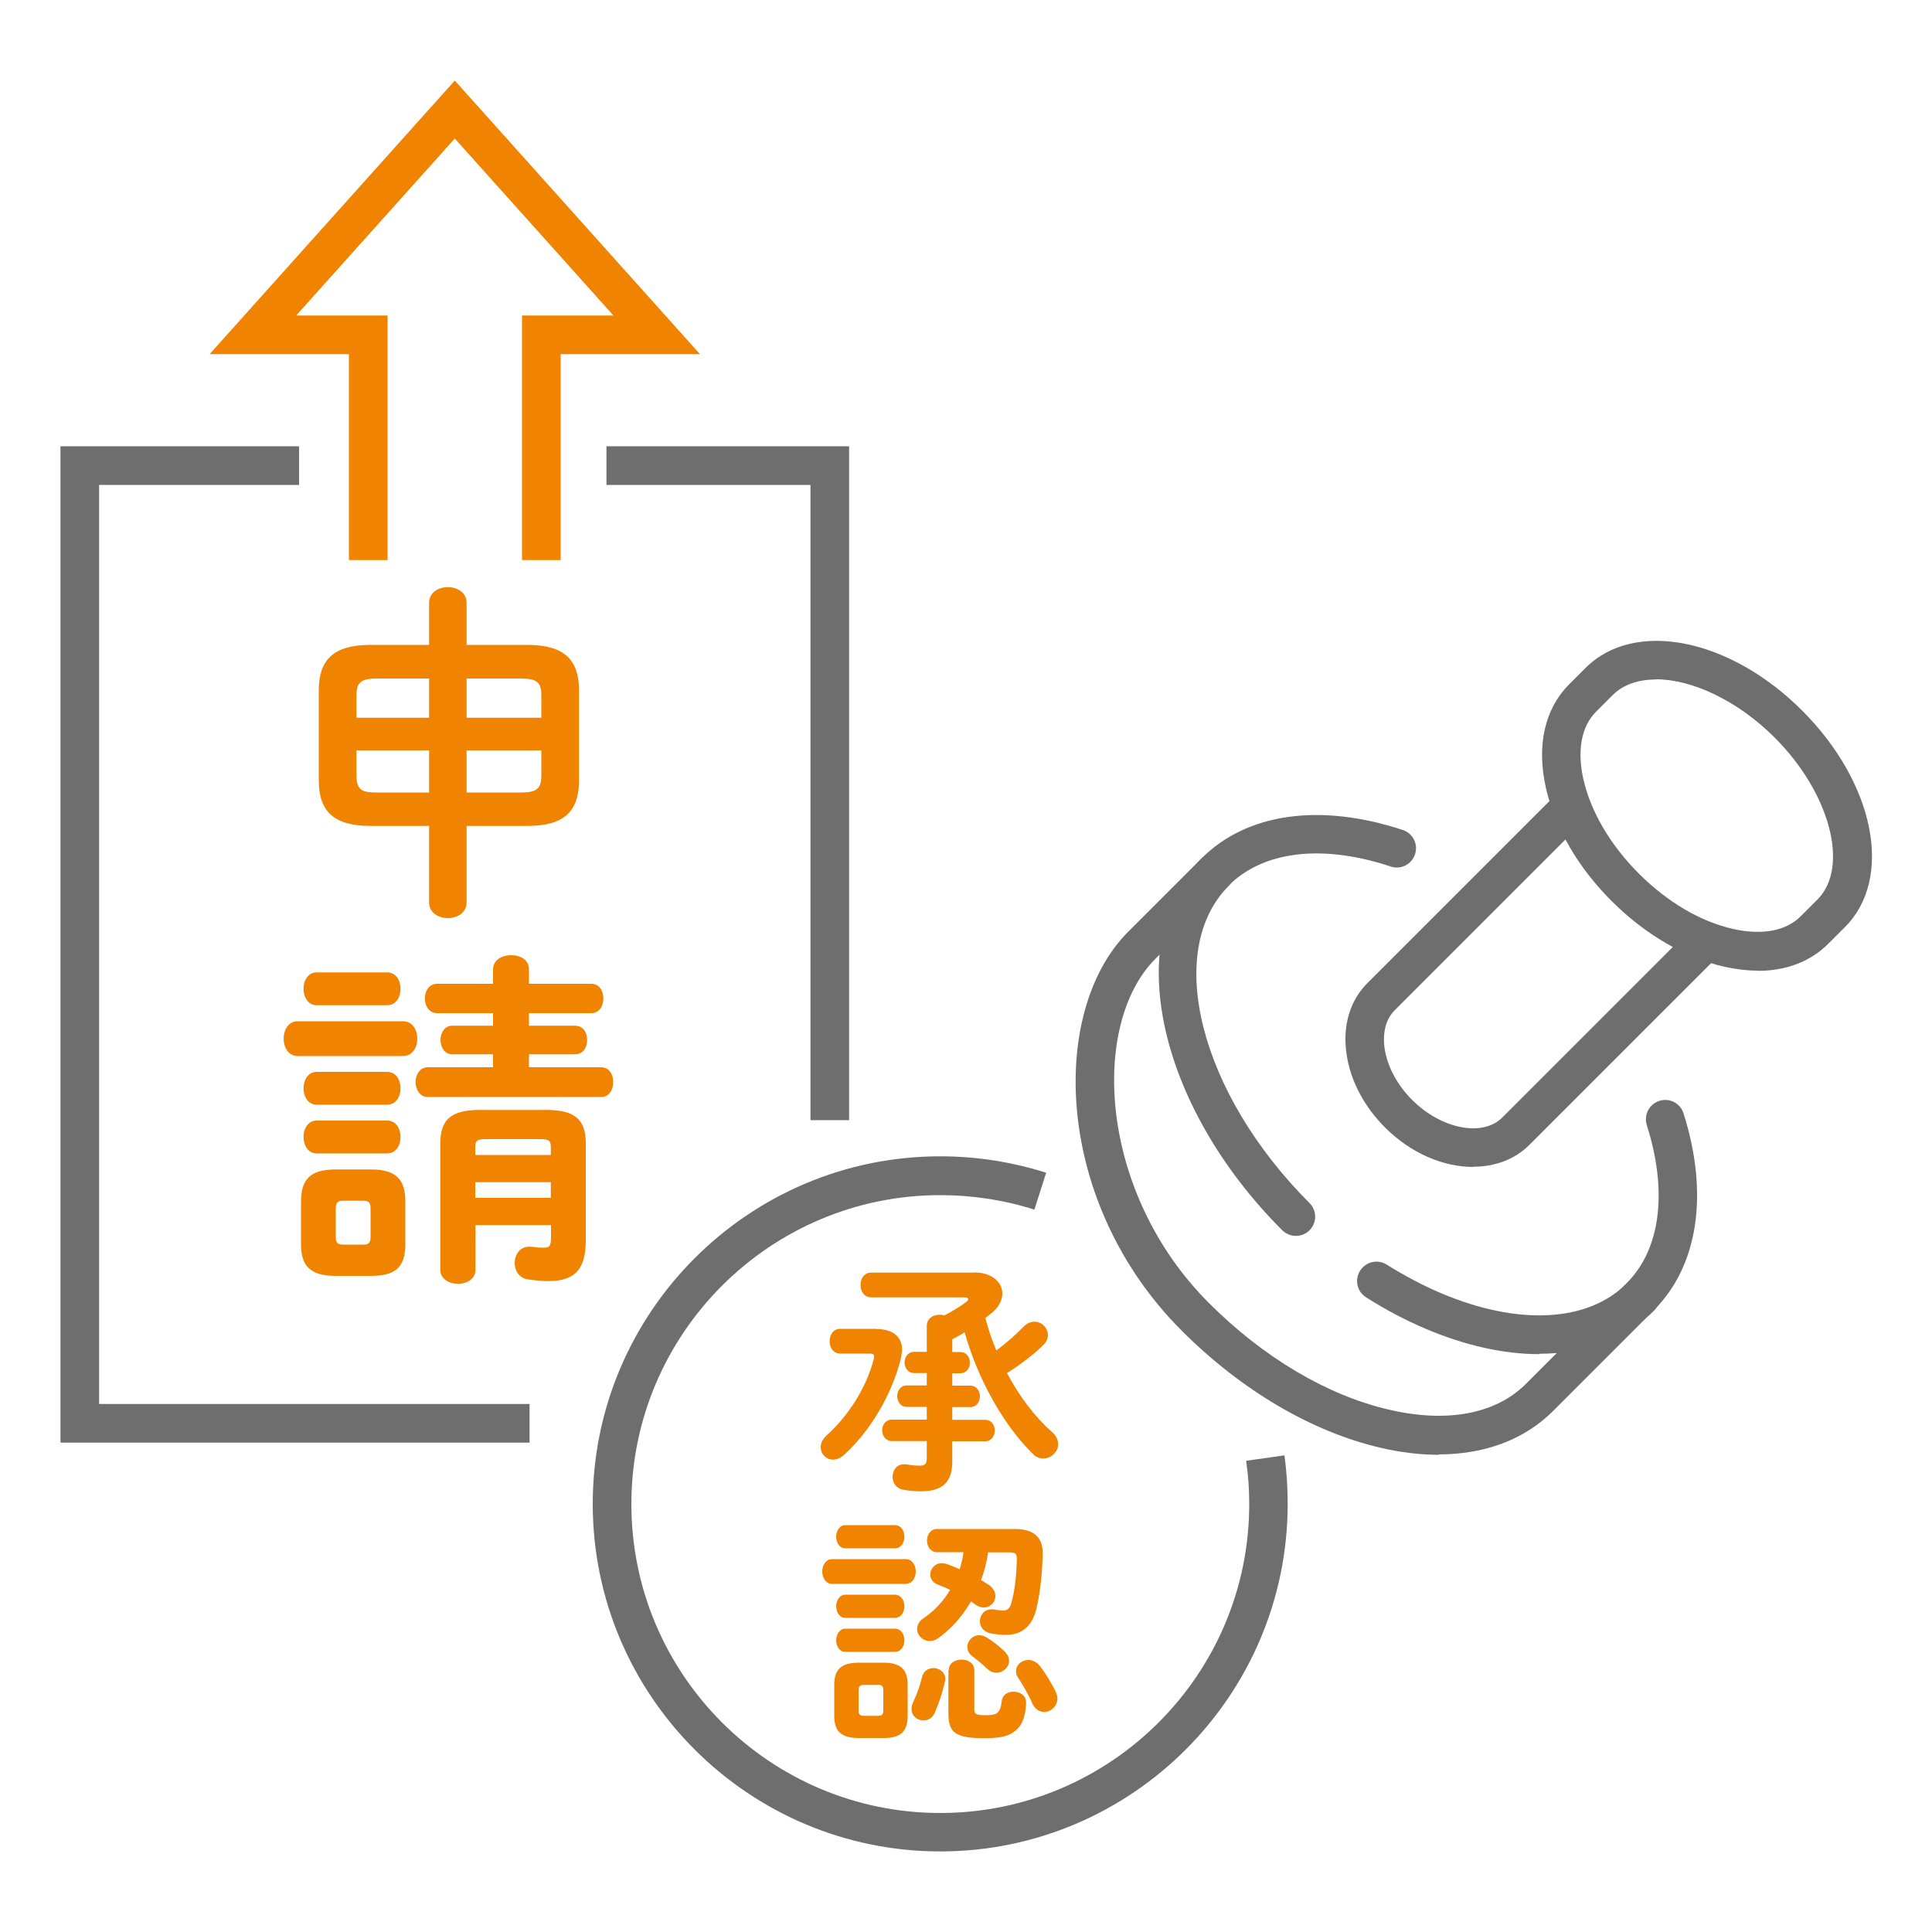 <?xml version="1.0" encoding="UTF-8"?><svg id="b" xmlns="http://www.w3.org/2000/svg" viewBox="0 0 100 100"><g id="c"><path d="M74.48,75.3c-.97,0-1.99-.12-3.05-.37-3.55-.83-7.19-2.98-10.26-6.05-6.6-6.59-6.91-16.52-2.77-20.66l3.79-3.79c2.35-2.35,6.14-2.88,10.42-1.47.52.17.81.74.63,1.26-.17.52-.74.81-1.26.63-3.53-1.17-6.58-.81-8.38.98l-3.79,3.79c-3.41,3.41-2.94,12.13,2.77,17.83,2.81,2.81,6.11,4.77,9.3,5.51,3.02.71,5.55.23,7.11-1.34l5.21-5.21c1.75-1.75,2.13-4.73,1.04-8.17-.17-.53.12-1.09.65-1.26.53-.17,1.09.13,1.25.65,1.32,4.17.76,7.89-1.54,10.19l-5.21,5.21c-1.48,1.48-3.53,2.25-5.93,2.25Z" fill="#6e6e6e"/><path d="M79.67,70.09c-1.81,0-3.79-.43-5.85-1.3-1.04-.44-2.09-.99-3.11-1.64-.47-.29-.61-.91-.31-1.38s.91-.61,1.38-.31c.93.58,1.88,1.08,2.82,1.48,4,1.69,7.6,1.5,9.61-.52.39-.39,1.02-.39,1.41,0,.39.39.39,1.02,0,1.41-1.49,1.49-3.56,2.24-5.95,2.24Z" fill="#6e6e6e"/><path d="M67.08,63.97c-.26,0-.51-.1-.71-.29-6.46-6.46-8.34-15.09-4.18-19.24.39-.39,1.02-.39,1.41,0,.39.39.39,1.02,0,1.41-3.37,3.38-1.5,10.74,4.18,16.42.39.39.39,1.02,0,1.41-.2.2-.45.29-.71.29Z" fill="#6e6e6e"/><path d="M90.98,50.24c-.55,0-1.12-.07-1.72-.2-2.03-.46-4.11-1.67-5.84-3.4-1.74-1.73-2.94-3.81-3.4-5.84-.5-2.2-.07-4.1,1.19-5.37l.86-.86c2.52-2.52,7.45-1.55,11.21,2.21,3.76,3.76,4.74,8.69,2.21,11.21l-.86.86c-.92.92-2.18,1.4-3.64,1.4ZM85.71,35.17c-.91,0-1.69.26-2.24.81l-.86.86c-.76.76-.99,2.01-.65,3.51.38,1.67,1.4,3.4,2.87,4.87,1.47,1.47,3.2,2.49,4.87,2.86,1.5.34,2.75.11,3.51-.66l.86-.86c1.67-1.67.66-5.51-2.21-8.38-1.93-1.93-4.29-3.02-6.15-3.02Z" fill="#6e6e6e"/><path d="M76.25,60.4c-1.54,0-3.22-.7-4.56-2.04-1.08-1.08-1.79-2.42-1.99-3.78-.22-1.47.16-2.78,1.08-3.7l9.91-9.91,1.41,1.41-9.91,9.91c-.46.46-.64,1.16-.52,1.99.14.93.65,1.88,1.43,2.66,1.51,1.5,3.63,1.92,4.65.91l9.91-9.91,1.41,1.41-9.91,9.91c-.76.76-1.8,1.13-2.91,1.13Z" fill="#6e6e6e"/><path d="M48.67,95.83c-9.92,0-17.99-8.07-17.99-17.99s8.07-17.99,17.99-17.99c1.87,0,3.71.29,5.48.85l-.61,1.91c-1.57-.5-3.21-.75-4.87-.75-8.81,0-15.99,7.17-15.99,15.99s7.17,15.99,15.99,15.99,15.99-7.17,15.99-15.99c0-.75-.05-1.5-.16-2.24l1.98-.28c.12.83.17,1.68.17,2.51,0,9.92-8.07,17.99-17.99,17.99Z" fill="#6e6e6e"/><path d="M45.35,68.79c.88,0,1.34.41,1.34,1.07,0,.14-.03.29-.06.45-.48,1.94-1.65,3.83-2.95,5-.19.17-.38.24-.56.24-.36,0-.64-.29-.64-.65,0-.19.09-.4.29-.59,1.14-1.02,2.07-2.47,2.46-3.98.01-.05.01-.09.01-.12,0-.11-.06-.15-.23-.15h-1.52c-.37,0-.55-.32-.55-.64s.18-.64.55-.64h1.85ZM50.41,65.86c.94,0,1.47.51,1.47,1.1,0,.33-.18.7-.55,1l-.33.26c.15.57.34,1.14.57,1.68.5-.37.98-.79,1.42-1.24.18-.18.37-.25.55-.25.38,0,.7.32.7.69,0,.18-.08.37-.26.54-.52.5-1.19,1.01-1.86,1.43.65,1.22,1.45,2.27,2.33,3.05.23.2.32.42.32.63,0,.41-.37.74-.77.74-.18,0-.36-.06-.52-.22-1.53-1.49-2.87-3.88-3.55-6.31-.2.13-.42.24-.64.36v.66h.41c.33,0,.5.27.5.55s-.17.55-.5.55h-.41v.64h.93c.33,0,.5.28.5.55,0,.28-.17.56-.5.56h-.93v.66h1.7c.33,0,.5.28.5.55s-.17.56-.5.56h-1.7v1.03c0,1.1-.51,1.56-1.63,1.56-.27,0-.64-.03-.94-.09-.36-.08-.52-.37-.52-.66,0-.33.2-.65.6-.65.04,0,.09,0,.14.01.27.05.48.06.7.06.23,0,.33-.09.33-.4v-.87h-1.8c-.33,0-.51-.28-.51-.56s.18-.55.51-.55h1.8v-.66h-1.03c-.33,0-.5-.28-.5-.56s.17-.55.5-.55h1.03v-.64h-.65c-.33,0-.5-.28-.5-.55s.17-.55.5-.55h.65v-1.33c0-.4.33-.59.66-.59.09,0,.17.01.24.04.42-.22.83-.46,1.14-.7.08-.06.11-.11.11-.15,0-.05-.08-.09-.2-.09h-4.83c-.37,0-.55-.32-.55-.64s.18-.64.55-.64h5.32Z" fill="#f08300"/><path d="M43.07,81.98c-.33,0-.51-.32-.51-.64s.18-.64.51-.64h3.81c.34,0,.52.32.52.64s-.18.64-.52.64h-3.81ZM44.46,89.96c-.96,0-1.28-.38-1.28-1.16v-1.58c0-.78.32-1.16,1.28-1.16h1.26c.94,0,1.26.38,1.26,1.16v1.58c0,.88-.41,1.16-1.26,1.16h-1.26ZM43.76,80.14c-.32,0-.48-.31-.48-.6s.17-.6.48-.6h2.55c.33,0,.5.29.5.6s-.17.6-.5.6h-2.55ZM43.76,83.74c-.32,0-.48-.31-.48-.6s.17-.6.48-.6h2.55c.33,0,.5.29.5.6s-.17.6-.5.6h-2.55ZM43.76,85.5c-.32,0-.48-.31-.48-.6s.17-.6.48-.6h2.55c.33,0,.5.29.5.6s-.17.6-.5.6h-2.55ZM45.45,88.81c.2,0,.27-.06.27-.28v-1.03c0-.22-.06-.29-.27-.29h-.74c-.2,0-.27.08-.27.29v1.03c0,.2.06.28.27.28h.74ZM48.4,88.62c-.13.31-.37.43-.61.43-.31,0-.61-.23-.61-.6,0-.1.03-.23.09-.36.2-.42.33-.8.46-1.3.08-.31.33-.45.59-.45.31,0,.61.22.61.57,0,.06-.01.11-.03.18-.14.57-.28,1-.5,1.52ZM51.14,80.34c-.06.5-.19.98-.36,1.44.14.09.27.17.38.24.26.17.36.38.36.59,0,.32-.25.59-.6.59-.13,0-.28-.04-.42-.14-.08-.05-.15-.11-.24-.17-.45.77-1.03,1.43-1.71,1.91-.14.1-.29.14-.42.14-.37,0-.66-.29-.66-.62,0-.19.09-.4.33-.56.56-.38,1.03-.88,1.38-1.47-.22-.1-.43-.19-.66-.28-.25-.1-.37-.31-.37-.51,0-.29.23-.59.6-.59.08,0,.15.01.24.04.2.06.43.17.68.27.09-.29.17-.59.2-.88h-1.38c-.33,0-.51-.31-.51-.6s.18-.6.51-.6h4.04c1.02,0,1.45.47,1.44,1.28-.03,1.17-.15,2.13-.33,2.86-.23.94-.79,1.34-1.58,1.34-.25,0-.54-.03-.8-.08-.37-.08-.54-.36-.54-.62,0-.32.22-.62.6-.62.05,0,.1,0,.15.01.15.03.32.05.46.05.2,0,.33-.09.41-.37.18-.61.28-1.47.29-2.32,0-.24-.06-.32-.38-.32h-1.11ZM49.11,86.45c0-.37.33-.55.66-.55s.66.18.66.55v2.05c0,.23.14.28.57.28.6,0,.78-.1.85-.74.04-.33.32-.48.61-.48.32,0,.65.19.65.55,0,.4-.1.97-.37,1.29-.31.36-.7.57-1.76.57-1.58,0-1.89-.32-1.89-1.28v-2.25ZM51.97,85.45c.18.17.26.34.26.51,0,.34-.31.62-.65.62-.17,0-.33-.06-.5-.22-.28-.27-.46-.41-.77-.65-.18-.14-.24-.31-.24-.47,0-.31.27-.6.61-.6.14,0,.28.04.43.14.31.2.55.38.85.66ZM54.64,87.56c.06.13.09.24.09.36,0,.4-.34.69-.69.69-.24,0-.47-.14-.61-.45-.2-.47-.49-.94-.74-1.34-.08-.11-.1-.22-.1-.33,0-.32.29-.57.64-.57.2,0,.42.09.6.32.29.37.59.87.82,1.33Z" fill="#f08300"/><polygon points="29.02 28.99 27.02 28.99 27.02 16.33 31.75 16.33 23.54 7.17 15.33 16.33 20.06 16.33 20.06 28.99 18.06 28.99 18.06 18.33 10.85 18.33 23.54 4.17 36.23 18.33 29.02 18.33 29.02 28.99" fill="#f08300"/><polygon points="27.41 74.67 3.13 74.67 3.13 23.1 15.48 23.1 15.48 25.1 5.13 25.1 5.13 72.67 27.41 72.67 27.41 74.67" fill="#6e6e6e"/><polygon points="43.95 57.98 41.95 57.98 41.95 25.1 31.39 25.1 31.39 23.1 43.95 23.1 43.95 57.98" fill="#6e6e6e"/><path d="M19.17,42.75c-1.93,0-2.67-.79-2.67-2.36v-4.65c0-1.57.74-2.36,2.67-2.36h3.04v-2.18c0-.54.49-.81.97-.81s.97.27.97.81v2.18h3.15c1.93,0,2.67.79,2.67,2.36v4.65c0,1.57-.74,2.36-2.67,2.36h-3.15v3.96c0,.54-.49.81-.97.81s-.97-.27-.97-.81v-3.96h-3.04ZM22.21,37.15v-2.03h-2.7c-.85,0-1.06.22-1.06.88v1.15h3.76ZM22.21,41.02v-2.18h-3.76v1.3c0,.79.34.88,1.06.88h2.7ZM24.15,37.15h3.87v-1.15c0-.67-.21-.88-1.06-.88h-2.81v2.03ZM24.15,38.84v2.18h2.81c.85,0,1.06-.22,1.06-.88v-1.3h-3.87Z" fill="#f08300"/><path d="M15.4,54.66c-.47,0-.72-.45-.72-.9s.25-.9.72-.9h5.46c.49,0,.74.45.74.9s-.25.9-.74.9h-5.46ZM17.38,66.04c-1.35,0-1.8-.54-1.8-1.64v-2.21c0-1.12.45-1.66,1.8-1.66h1.8c1.35,0,1.8.54,1.8,1.66v2.21c0,1.26-.59,1.64-1.8,1.64h-1.8ZM16.39,52.03c-.45,0-.68-.43-.68-.85s.23-.85.68-.85h3.64c.47,0,.7.41.7.85s-.23.85-.7.85h-3.64ZM16.39,57.18c-.45,0-.68-.43-.68-.85s.23-.85.68-.85h3.64c.47,0,.7.41.7.85s-.23.85-.7.85h-3.64ZM16.39,59.7c-.45,0-.68-.43-.68-.85s.23-.85.68-.85h3.64c.47,0,.7.41.7.85s-.23.85-.7.85h-3.64ZM18.82,64.42c.27,0,.36-.11.36-.4v-1.46c0-.31-.09-.41-.36-.41h-1.08c-.27,0-.36.11-.36.41v1.46c0,.27.07.4.36.4h1.08ZM25.52,54.57h-2.11c-.41,0-.61-.38-.61-.74s.2-.74.61-.74h2.11v-.65h-2.9c-.41,0-.63-.38-.63-.76s.22-.76.63-.76h2.9v-.74c0-.5.47-.74.94-.74s.92.23.92.74v.74h3.22c.43,0,.63.38.63.76s-.2.76-.63.76h-3.22v.65h2.38c.43,0,.63.36.63.74s-.2.74-.63.74h-2.38v.67h3.73c.43,0,.63.38.63.77s-.2.77-.63.77h-8.97c-.41,0-.63-.4-.63-.77s.22-.77.63-.77h3.38v-.67ZM28.29,57.45c1.51,0,2.03.54,2.03,1.73v5.01c0,1.48-.54,2.12-1.94,2.12-.31,0-.7-.04-1.06-.09-.47-.07-.68-.47-.68-.86s.25-.83.74-.83h.11c.31.04.41.05.58.05.36,0,.45-.04.45-.54v-.63h-3.91v2.32c0,.47-.45.72-.9.72s-.92-.25-.92-.72v-6.55c0-1.19.52-1.73,2.03-1.73h3.48ZM25.14,58.96c-.45,0-.54.09-.54.41v.41h3.91v-.41c0-.32-.09-.41-.54-.41h-2.83ZM28.51,61.19h-3.91v.81h3.91v-.81Z" fill="#f08300"/><rect width="100" height="100" fill="none"/></g></svg>